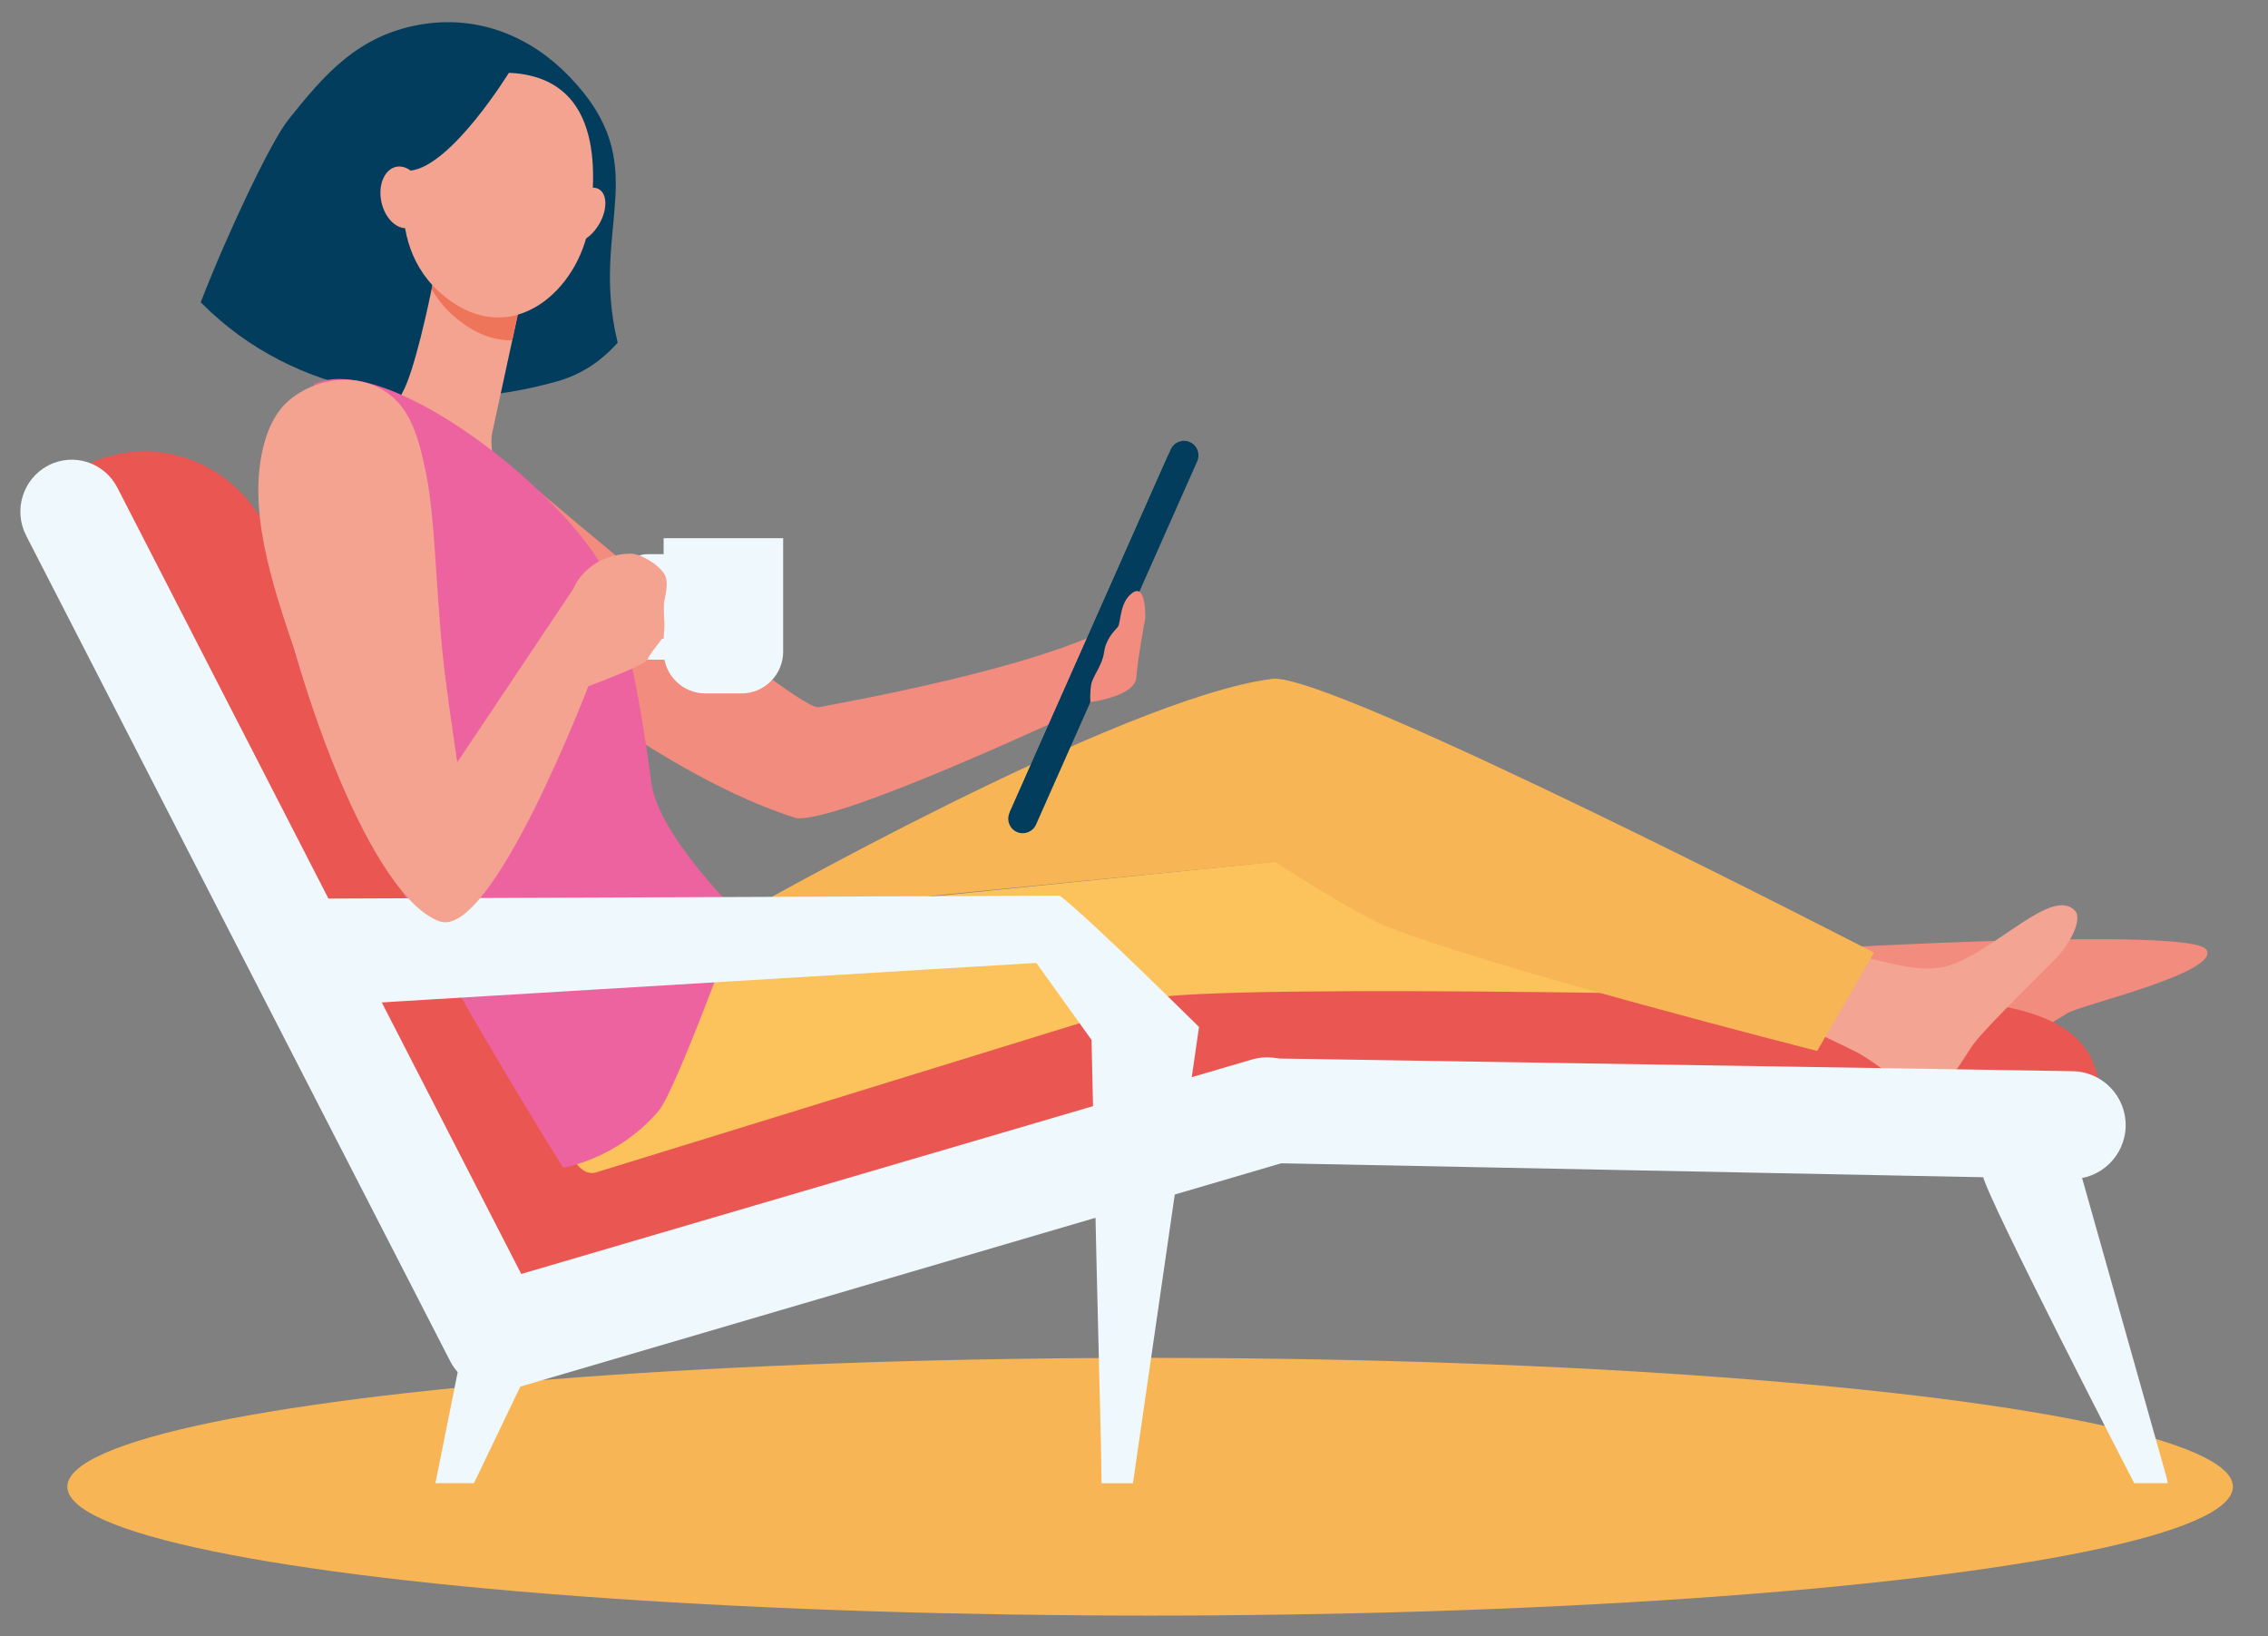 <?xml version="1.0" encoding="utf-8"?>
<!-- Generator: Adobe Illustrator 16.0.0, SVG Export Plug-In . SVG Version: 6.00 Build 0)  -->
<!DOCTYPE svg PUBLIC "-//W3C//DTD SVG 1.1//EN" "http://www.w3.org/Graphics/SVG/1.1/DTD/svg11.dtd">
<svg version="1.1" id="Layer_1" xmlns="http://www.w3.org/2000/svg" xmlns:xlink="http://www.w3.org/1999/xlink" x="0px" y="0px"
	 width="1318.604px" height="951.162px" viewBox="0 0 1318.604 951.162" enable-background="new 0 0 1318.604 951.162"
	 xml:space="preserve">
<rect x="0" y="0" width="1318.604" height="951.162" fill="#808080" stroke="none"/>
<g>
	<ellipse fill="#F7B556" cx="668.677" cy="864.209" rx="629.519" ry="74.909"/>
	<path fill="#023D5D" d="M247.284,13.838c31.682-4.505,61.157,7.37,83.418,30.332c50.953,52.56,11.655,86.225,28.422,155.06
		c-9.385,10.431-20.983,18.649-36.092,22.685c-71.396,19.934-151.535,8.718-205.496-45.379c-0.283-0.255-0.567-0.52-0.852-0.778
		c15.176-39.263,40.625-93.285,51.014-106.24C187.792,44.461,208.135,19.403,247.284,13.838z"/>
	<path fill="#F4A391" d="M252.745,159.266c0,0-0.311,1.621-0.868,4.379c-2.673,13.227-11.024,52.613-17.979,64.676
		c-8.405,14.576,19,80.179,54.786,74.504c10.653-1.688-6.05-35.261-2.451-51.514c2.035-9.192,8.208-37.813,13.189-60.951
		c3.827-17.777,6.949-32.32,6.949-32.32L252.745,159.266z"/>
	<path fill="#EE755A" d="M251.876,163.645c-0.255,1.265-0.563,2.77-0.917,4.466c3.686,6.399,8.659,12.37,15.185,17.61
		c10.815,8.686,21.595,12.283,31.661,12.146c0.547-2.544,1.089-5.057,1.616-7.507c3.827-17.777,6.949-32.32,6.949-32.32
		l-53.626,1.227C252.745,159.266,252.434,160.887,251.876,163.645z"/>
	<path fill="#F4A391" d="M289.8,42.248c0,0-21.868,2.788-37.712,21.589c-15.845,18.801-32.921,76.94,6.437,108.55
		c39.358,31.609,78.246-4.17,84.013-42.106C348.303,92.344,347.137,40.878,289.8,42.248z"/>
	<path fill="#F4A391" d="M348.602,129.834c-4.697,8.377-12.583,13.018-17.612,10.361c-5.03-2.656-5.299-11.601-0.601-19.979
		c4.697-8.38,12.583-13.02,17.612-10.364C353.032,112.509,353.3,121.454,348.602,129.834z"/>
	<path fill="#023D5D" d="M296.464,41.368c0,0-33.769,55.289-57.927,57.844c-24.156,2.555-27.328,31.933-27.328,31.933
		s8.637-67.694,32.552-80.749S296.464,41.368,296.464,41.368z"/>
	<path fill="#F4A391" d="M246.438,112.386c1.964,9.817-1.987,18.821-8.825,20.11c-6.839,1.289-13.976-5.626-15.939-15.443
		c-1.966-9.819,1.986-18.823,8.825-20.111C237.336,95.652,244.473,102.567,246.438,112.386z"/>
	<path fill="#EA5652" d="M42.258,274.295l6.619-3.381c39.284-20.063,86.828-3.449,106.371,37.173l144.578,300.499
		c17.724,36.841,58.178,55.461,96.433,44.391l264.177-76.446c35.66-10.32,72.549,11.709,81.818,48.86l0,0L306.726,773.527
		L42.258,274.295z"/>
	<path fill="#F18C7F" d="M1060.56,551.312c0,0,213.889-12.541,222.25,0.695c8.359,13.238-73.127,32.094-80.818,36.927
		c-65.564,41.189-59.643,15.829-74.273,12.345c-14.629-3.483-54.617-5.379-54.617-5.379L1060.56,551.312z"/>
	<path fill="#FCC25B" d="M327.571,665.185c0,0,7.727,14.373,15.043,17.914c26.985,13.062,79.24-6.767,79.24-6.767l328.715-75.917
		l348.373,23.124c0,0,11.881-42.584,6.123-60.002l-319.08-67.204l-366.292,37.175L327.571,665.185z"/>
	<path fill="#EA5652" d="M1214.683,656.95L1214.683,656.95c1.502-10.025,6.846-18.376,5.242-28.764
		c-6.082-39.359-54.52-44.275-87.203-47.081c0,0-369.492-9.676-453.857-2.044c-73.33,6.634-20.953,50.171-20.953,50.171l0.262,0.896
		L1214.683,656.95z"/>
	<path fill="#EA5652" d="M742.255,631.405L742.255,631.405c-1.299-9.907-3.014-19.749-9.08-27
		c-16.057-19.191-46.543-27.063-72.277-19.878l-314.2,96.933c-2.737,0.844-5.712,0.286-7.966-1.484
		c-3.104-2.44-7.221-5.476-7.838-4.891c-14.058,13.318-22.14,97.678-22.14,97.678l0.42,0.765L742.255,631.405z"/>
	<path fill="#F4A492" d="M1019.415,584.591c0,0,32.357,13.025,59.322,26.668c11.615,5.877,24.727,18.108,29.66,19.32
		c23.266,5.716,28.42-7.934,37.826-22.041c5.932-8.898,31.6-33.696,48.301-50.614c9.773-9.901,16.219-23.938,11.855-28.573
		c-13.063-13.877-45.154,22.187-71.859,31.432c-14.15,4.896-29.455,0.578-44.557-2.959c-17.867-4.186-41.227-17.96-41.227-17.96
		L1019.415,584.591z"/>
	<g>
		<path fill="#EFF8FD" d="M288.262,807.479c-10.803,0-21.231-5.935-26.553-16.294L15.207,311.346
			c-7.607-14.807-1.896-33.042,12.755-40.729c14.651-7.687,32.694-1.917,40.301,12.89l246.503,479.839
			c7.606,14.807,1.896,33.043-12.755,40.73C297.608,806.385,292.901,807.479,288.262,807.479z"/>
	</g>
	<g>
		<path fill="#EFF8FD" d="M766.726,637.132c-4.871-16.605-22.283-26.117-38.889-21.244
			c-4.939,1.447-443.075,130.006-450.911,132.305l24.956,57.988L745.481,676.02C762.087,671.147,771.599,653.736,766.726,637.132z"
			/>
		<path fill="#EFF8FD" d="M1235.849,654.62c0.346-17.302-13.402-31.607-30.705-31.951c-5.145-0.104-463.152-7.362-471.318-7.525
			l7.865,60.994l462.209,9.186C1221.202,685.668,1235.507,671.921,1235.849,654.62z"/>
		<path fill="#EFF8FD" d="M275.551,862.159l38.336-79.896c0.321-0.79,0.628-1.644,0.879-2.477
			c4.445-14.688,6.748-26.57-7.941-31.016c-14.688-4.444-30.199,3.86-34.644,18.549l-18.688,93.142
			c-0.163,0.545-0.31,1.148-0.424,1.698L275.551,862.159z"/>
		<path fill="#EFF8FD" d="M1240.825,862.158c0,0-85.998-166.435-87.934-178.588c-3.561-22.355,7.412-23.276,22.102-29.994
			c14.688-6.716,30.199,5.834,34.643,28.03l50.234,177.986c0.164,0.823,0.311,1.737,0.424,2.567L1240.825,862.158z"/>
	</g>
	<path fill="#F7B556" d="M429.986,531.766c0,0,221.95-126.294,309.828-137.164c33.402-4.132,349.74,159.139,349.74,159.139
		l-33.063,57.145c0,0-192.707-48.954-251.783-73.021c-16.969-6.913-63.379-36.813-63.379-36.813L429.986,531.766z"/>
	<path fill="#F18C7F" d="M282.266,259.138c0,0,174.412,149.592,193.188,152.041c147.97-27.256,174.173-49.18,174.173-49.18
		l-26.619,52.961c0,0-135.057,63.357-160.01,60.635c-76.095-23.841-161.139-95.637-161.139-95.637L282.266,259.138z"/>
	<path fill="#EC63A0" d="M182.67,223.218c0,0-23.354,64.006-13.947,141.34c9.404,77.334,158.715,314.187,158.715,314.187
		s31.565-4.897,55.521-33.065c10.065-11.836,47.027-113.913,47.027-113.913s-47.027-45.981-51.207-76.288
		S370,392.751,357.459,345.724S227.608,202.317,182.67,223.218z"/>
	<g>
		<path fill="#EFF8FD" d="M182.93,585.034l419.589-25.307l32.096,44.748c4.644,215.949,5.61,226.604,5.8,257.731h18.28
			l38.414-265.251c-0.064,0.038-64.641-64.137-80.983-76.311c-393.429,1.562-435.195,1.728-435.309,1.728
			c-18.049,0.146-32.154,15.372-31.076,33.248C150.784,572.907,165.643,586.077,182.93,585.034z"/>
	</g>
	<path fill="#F4A391" d="M334.202,340.978l-68.351,102.146c0,0-10.476-68.708-18.658-142.615
		c-31.743,4.308-60.013,12.825-87.603,28.19c13.304,71.942,56.465,192.294,95.785,206.811
		c30.601,11.296,87.552-138.87,87.552-138.87L334.202,340.978z"/>
	<path fill="#F4A391" d="M247.718,275.235c-4.708-22.709-10.201-45.497-34.75-52.694c-15.214-4.46-32.282-0.193-44.439,9.771
		c-14.465,11.854-18.409,35.303-18.343,53.299c0.152,40.86,20.306,87.494,32.822,127.225c27.591-15.365,45.671-3,77.413-7.307
		C253.376,357.604,253.854,304.827,247.718,275.235z"/>
	<g>
		<path fill="#EFF8FD" d="M376.043,383.461l11.514,0.001l-1.442-12.268h-10.071c-4.76,0-8.633-5.501-8.633-12.265v-12.266
			c0-6.765,3.873-12.265,8.633-12.265h12.949v-12.267h-12.949c-9.521,0-17.266,11.003-17.266,24.531v12.266
			C358.778,372.458,366.523,383.461,376.043,383.461z"/>
	</g>
	<path fill="#EFF8FD" d="M455.333,320.276v58.486c0,13.435-10.891,24.325-24.324,24.325h-20.848
		c-13.435,0-24.325-10.891-24.325-24.325v-65.903h69.497V320.276z"/>
	<path fill="#F4A391" d="M366.536,321.828c5.84-0.143,19.039,7.569,20.662,14.05c1.624,6.479-1.781,13.827-1.478,18.399
		c0.271,4.1,1.312,10.64-0.204,15.92c-0.424,1.475-8.07,9.977-9.019,13.161c-0.948,3.186-34.504,15.53-34.504,15.53l-8.249-57.536
		C333.745,341.353,341.432,322.44,366.536,321.828z"/>
	<path fill="#023D5D" d="M696.075,268.091l-93.745,211.242c-1.889,4.255-6.868,6.174-11.125,4.285l0,0
		c-4.255-1.888-6.174-6.868-4.285-11.124l93.745-211.242c1.889-4.255,6.869-6.174,11.125-4.284l0,0
		C696.044,258.855,697.964,263.835,696.075,268.091z"/>
	<polygon fill="#023D5D" points="679.149,264.667 686.146,267.858 595.545,476.159 586.92,472.494 	"/>
	<path fill="#F18C7F" d="M665.817,359.55c0,0,0.797-20.41-7.17-15.104c-7.971,5.307-6.775,17.553-8.766,20.001
		c-1.994,2.45-6.775,6.53-7.97,14.694c-1.195,8.164-6.773,13.878-7.57,19.185c-0.798,5.306-0.398,9.796-0.398,9.796
		s25.898-3.266,26.695-14.285C661.435,382.815,665.817,359.55,665.817,359.55z"/>
</g>
</svg>
